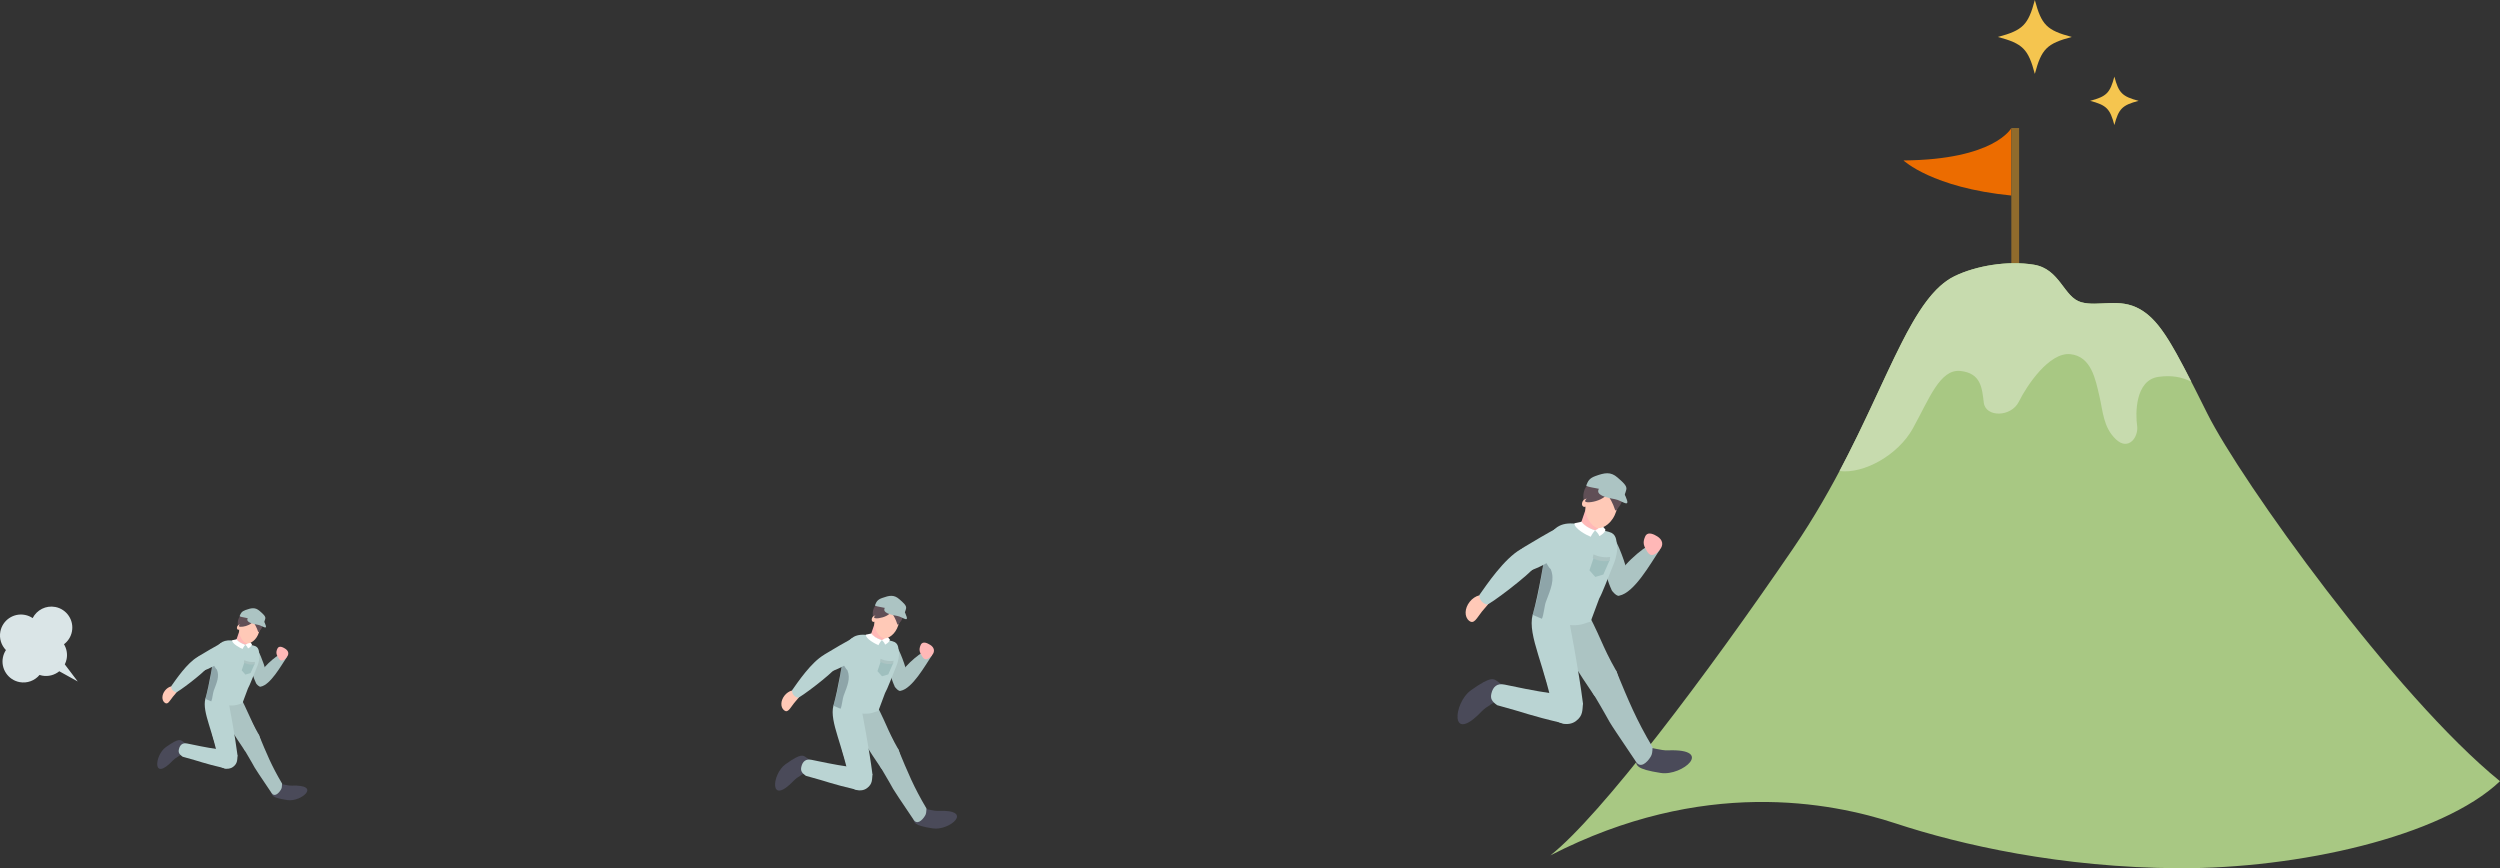 <?xml version="1.0" encoding="UTF-8"?>
<svg id="_レイヤー_2" data-name="レイヤー 2" xmlns="http://www.w3.org/2000/svg" viewBox="0 0 1089.18 378.26">
  <rect x="0" y="0" width="1089.18" height="378.26" fill="#333333" stroke="none"/>
  <defs>
    <style>
      .cls-1 {
        fill: #604f56;
      }

      .cls-2 {
        fill: #bad4d3;
      }

      .cls-3 {
        fill: #ec6c00;
      }

      .cls-4 {
        fill: #112232;
        opacity: .26;
      }

      .cls-5 {
        fill: #ffc9b7;
      }

      .cls-6 {
        fill: #fff;
      }

      .cls-7 {
        fill: #a8c883;
      }

      .cls-8 {
        fill: #f5c54f;
      }

      .cls-9 {
        fill: #c7dbae;
      }

      .cls-10 {
        fill: #dae5e7;
      }

      .cls-11 {
        fill: #acc4c3;
      }

      .cls-12 {
        fill: #906b2c;
      }

      .cls-13 {
        fill: #4a4a59;
      }

      .cls-14 {
        fill: #ffb8b7;
      }

      .cls-15 {
        fill: #9fbfbe;
      }
    </style>
  </defs>
  <g id="_レイヤー_1-2" data-name="レイヤー 1">
    <g>
      <g>
        <path class="cls-3" d="M876.29,85.19v-29.4s-7.23,13.81-47,14.11c0,0,12.56,11.91,47,15.29Z"/>
        <rect class="cls-12" x="876.29" y="55.79" width="3.38" height="59.28"/>
      </g>
      <g>
        <path class="cls-7" d="M851.6,120.28c-23.06,11.14-33.04,63.98-70.46,118.79-37.61,55.09-83.68,116.24-105.68,133.6,66.37-34.13,122.12-23.25,150.46-13.92,28.39,9.35,72.08,19.28,123.44,19.51,51.45.23,114.27-13.65,139.82-37.91-45.7-37.05-113-131.06-127.53-160.21-14.48-29.03-20.18-40.19-29.28-45.41-9.09-5.21-18.12-.95-25.7-3.09-7.58-2.13-9.11-14.43-20.55-16.32-11.44-1.89-25.23.47-34.52,4.96Z"/>
        <path class="cls-9" d="M833.37,186.66c7.12-12.83,11.82-26,20.74-25.04,8.93.96,9.41,7.37,10.17,13.8.76,6.43,11.9,6.44,15.3-.46,3.39-6.89,13.2-21.62,22.41-20.66,9.22.96,10.97,11.18,12.61,18.08,1.64,6.91,1.71,13.73,7.2,18.98,5.49,5.26,10.02-.94,9.28-5.95-.74-5.01-.94-19.82,9.32-21.23,5.64-.78,10.08.03,14.28,2.1-9.64-18.93-14.83-27.24-22.31-31.53-9.09-5.21-18.12-.95-25.7-3.09-7.58-2.13-9.11-14.43-20.55-16.32-11.44-1.89-25.23.47-34.52,4.96-18.23,8.81-28.29,43.64-50.16,84.91,10.5,1.37,25.48-6.91,31.93-18.54Z"/>
      </g>
    </g>
    <g>
      <path class="cls-11" d="M702.2,257.03c.74-6.94,10.24-15.87,15.68-19.14.92-.55,4.46.92,5.21,1.66-4,6-11.07,18.7-17.62,19.96-.9.56-3.32-1.95-3.27-2.49Z"/>
      <path class="cls-14" d="M721.98,233.65c2.42,1.48,2.95,3.75,1.11,5.91-1.84,2.17-3.85,3.3-5.36.9-1.58-2.52-2.19-3.93-1.01-6.65,1.13-2.6,4.11-.85,5.25-.16Z"/>
      <path class="cls-11" d="M697.15,242.55c1.48,4.44,3.55,11.76,5.1,14.65,2.94-.5,4.17-4.43,7.11-4.93-.07-3.76-3.22-12.67-5.88-17.55-2.06-3.78-7.8,3.4-6.33,7.83Z"/>
      <path class="cls-14" d="M703.57,293.79c-1.85-7.68-14.45-29.05-17.92-30.29-1.46-.52-7.73,9.09-8.8,9.87,3.61,8.03,14.12,19.89,19.22,25.16,1.32,1.29,8.86.94,7.49-4.74Z"/>
      <path class="cls-5" d="M688.18,310.78c1.09-7.82-2.79-32.33-5.57-34.75-1.17-1.02-10.52,5.62-11.81,5.96.41,8.8,5.84,23.69,8.66,30.45.75,1.68,7.9,4.12,8.71-1.67Z"/>
      <path class="cls-13" d="M723.58,336.76c-11.11-1.72-10.51-3.26-11.04-5.78-2.04-9.68,8.28-3.83,14.06-4.07,20.51-.83,6.34,11.29-3.02,9.85Z"/>
      <path class="cls-11" d="M719.99,325.56c-.12,2.15-.16,3.03-.85,4.15-1.65,2.67-4.42,5.07-6.3,2.28-16.88-25.09-7.69-11.36-19.01-30.29,0,0,9.31-11.77,10.28-9.43,5.42,13.06,8.64,21.07,15.89,33.3Z"/>
      <path class="cls-11" d="M704.35,292.65c.65,2.59,2.09,4.8-.19,8.35-2.43,3.77-8.14,4.19-9.81,1.73-14.96-22.09-8.38-14.11-16.4-31.19l10.87-10.03c9.42,17.26,8.39,18.61,15.54,31.14Z"/>
      <path class="cls-13" d="M640.89,300.7c9.17-6.5,9.81-4.98,11.95-3.54,8.2,5.53-3.27,8.51-7.26,12.71-14.14,14.88-12.42-3.69-4.69-9.17Z"/>
      <path class="cls-2" d="M689.66,306.53c-.33,2.64.19,5.23-3.11,7.65-3.51,2.58-8.93.84-9.42-2.09-3.66-21.59-11.78-35.01-9.4-44.28l12.33-13.32c.59,2.05,1.32,4.12,1.74,6.32,2.75,14.33,5.99,31.16,7.86,45.71Z"/>
      <path class="cls-2" d="M652.27,307.23c-2.31-1.64-3.04-2.85-2.51-5.09.69-2.95,2.46-4.58,5.75-3.88,29.58,6.27,13.2,1.08,34.15,8.27,0,0-5.84,9.26-8.32,8.67-16.1-3.79-15.36-4.26-29.08-7.97Z"/>
      <path class="cls-14" d="M690.97,221.45c-.32.68,10.46,9.4,7.2,10.53-1.75-.26-7.25-1.4-9.27-4.43l2.07-6.1Z"/>
      <path class="cls-2" d="M696.74,260.74c1.32-2.23,3.8-8.95,6.57-15.72.72-1.75,1.6-5.74,1.12-7.53-.28-1.03.12-3.99-2.28-5.32-3.14-1.42-7.21-1.09-7.21-1.09l-6.75-2.64c-7.85-1.5-11.14,1.46-13.15,5.2-.72,1.34-2.29,6.24-1.92,7.72,0,0-2.65,17.12-5.38,26.46,1.95,1.03,8.36,4.29,17.31,4.56,4.38.13,5.59-1.07,7.92-1.52l3.77-10.11Z"/>
      <path class="cls-4" d="M675.62,247.99c-1.68-1.4-2.36-5.18-3.29-1.83,0,0-1.82,13.25-4.59,21.66.89.48.61.31,4.03,1.77.82-1.72,1.06-5.62,1.74-7.4,2.15-5.66,3.94-9.63,2.12-14.2Z"/>
      <path class="cls-6" d="M694.94,231.07c-2.78-.84-5.04-2.43-5.96-3.87-.11.37-3.08.6-3.06.9.12,2.27,5.2,5.02,7.18,5.79-.23.1.87-1.86,1.84-2.83Z"/>
      <path class="cls-6" d="M694.94,231.07c1.26-.54,2.34-1.68,2.87-2.3l1.62,1.93c.04,1.43-2.64,2.99-2.68,2.84-.39-1.29-1.71-2.35-1.81-2.47Z"/>
      <path class="cls-1" d="M706.97,216.92c.44-2.72-.86-5.26-4.91-7.25-7.08-3.48-10.45,1.52-10.99,2.31-3.71,5.4,1.38,15.25,6.82,14.11,1.52-.32,3.96-.9,5.93-3.76.73-1.06,2.52-1.51,3.15-5.4Z"/>
      <path class="cls-5" d="M703.48,224.45c-2.12,4.51-6.14,6.31-8.04,5.43-3.4-1.57-6.23-7.7-3.83-12.02,2.4-4.32,7-6.35,10.28-4.53s3.69,6.65,1.59,11.12Z"/>
      <path class="cls-5" d="M692.05,219.79c-.51.92-1.71,1.2-2.18.96-.71-.35-.85-1.44-.34-2.36.51-.92,1.49-1.35,2.18-.96s.85,1.44.34,2.36Z"/>
      <path class="cls-1" d="M703.57,221.96c-1.64-5.31-5.51-9.18-4.89-9.27,11.54-1.69,5.81,12.28,4.89,9.27Z"/>
      <path class="cls-1" d="M690.76,217.81c3.45-4.42,7.93-8.15,9.3-4.4,1.71,4.68-11.22,6.86-9.3,4.4Z"/>
      <path class="cls-1" d="M707.77,217.34c-.89-4.78-4.39-9.41-7.53-8.42-4.7,1.48,7.81,9.97,7.53,8.42Z"/>
      <path class="cls-2" d="M682.7,239.36c-9.21,6.81-12.19,7.74-16.59,9.5-2.1-2.12-5.97-7.86-2.91-10.03,6.08-3.65,10.27-6.13,15.53-8.98,2.83-1.54,7.71,6.73,3.96,9.51Z"/>
      <path class="cls-5" d="M648.31,260.05c2.14,1.7-.38,3.49-2.66,6.37-2.28,2.87-3.45,5.74-5.59,4.04-2.14-1.7-2.03-5.41.25-8.28,2.28-2.87,5.86-3.82,8.01-2.12Z"/>
      <path class="cls-2" d="M669.16,246.48c-2.82,3.95-20.35,17.15-21.32,16.9-2.12-.54-3.38-2.15-3.3-4.18,3.12-4.38,10.73-15.78,18.07-19.95,1.15-.65,8.98,3.84,6.56,7.23Z"/>
      <g>
        <path class="cls-11" d="M708.53,213.32c-1.1,3.97-.94,3.21-5.56,1.32-4.62-1.88-12.24-2.29-11.86-3.2.75-1.85,1.27-3.06,3.94-4.03,4.1-1.48,6.64-2,9.65.62,2.33,2.03,4.28,3.67,3.83,5.28Z"/>
        <path class="cls-11" d="M708.23,216.29c2.49,5.66-1.59,1.69-4.66,1.19-7.2-1.17-7.85-2.99-7.01-4.47.84-1.48,5.77-.7,8.48.83,2.71,1.53,2.51.89,3.19,2.45Z"/>
      </g>
      <g>
        <polygon class="cls-15" points="698.53 250.31 695.01 251.35 692.47 248.47 694.46 242.58 701.33 243.93 698.53 250.31"/>
        <path class="cls-11" d="M701.27,244.28c-.76.17-2.14.38-3.83.1-1.62-.27-2.82-.86-3.49-1.26.08-.53.17-1.07.25-1.6.83.39,2.1.88,3.71,1.12,1.48.22,2.73.15,3.6.04-.08.53-.17,1.07-.25,1.6Z"/>
      </g>
    </g>
    <g>
      <path class="cls-8" d="M902.62,16.1c-10.87,2.89-13.21,5.22-16.1,16.1-2.89-10.87-5.22-13.21-16.1-16.1,10.87-2.89,13.21-5.22,16.1-16.1,2.89,10.87,5.22,13.21,16.1,16.1Z"/>
      <path class="cls-8" d="M931.72,43.93c-7.12,1.89-8.66,3.42-10.55,10.55-1.89-7.12-3.42-8.66-10.55-10.55,7.12-1.89,8.66-3.42,10.55-10.55,1.89,7.12,3.42,8.66,10.55,10.55Z"/>
    </g>
    <g>
      <path class="cls-11" d="M389.84,299.04c.57-5.38,7.95-12.32,12.17-14.85.72-.43,3.46.71,4.04,1.29-3.1,4.66-8.59,14.51-13.68,15.49-.7.43-2.58-1.51-2.54-1.93Z"/>
      <path class="cls-14" d="M405.19,280.9c1.88,1.15,2.29,2.91.86,4.59s-2.99,2.56-4.16.7c-1.23-1.96-1.7-3.05-.79-5.16.88-2.02,3.19-.66,4.08-.12Z"/>
      <path class="cls-11" d="M385.91,287.8c1.15,3.45,2.76,9.12,3.95,11.37,2.28-.39,3.24-3.44,5.52-3.83-.05-2.92-2.5-9.83-4.56-13.62-1.6-2.93-6.06,2.64-4.91,6.08Z"/>
      <path class="cls-14" d="M390.9,327.57c-1.44-5.96-11.22-22.55-13.91-23.5-1.13-.4-6,7.05-6.83,7.66,2.8,6.23,10.96,15.44,14.92,19.52,1.02,1,6.88.73,5.82-3.68Z"/>
      <path class="cls-5" d="M378.96,340.75c.85-6.07-2.17-25.09-4.32-26.97-.91-.79-8.17,4.36-9.16,4.63.32,6.83,4.53,18.38,6.72,23.63.58,1.3,6.13,3.2,6.76-1.29Z"/>
      <path class="cls-13" d="M406.43,360.92c-8.62-1.33-8.15-2.53-8.57-4.49-1.58-7.51,6.42-2.97,10.91-3.16,15.92-.65,4.92,8.77-2.35,7.64Z"/>
      <path class="cls-11" d="M403.64,352.23c-.09,1.67-.12,2.36-.66,3.22-1.28,2.07-3.43,3.94-4.89,1.77-13.1-19.47-5.97-8.82-14.76-23.51,0,0,7.22-9.13,7.98-7.32,4.21,10.14,6.7,16.35,12.33,25.84Z"/>
      <path class="cls-11" d="M391.5,326.68c.51,2.01,1.62,3.73-.15,6.48-1.88,2.93-6.32,3.26-7.61,1.34-11.61-17.14-6.5-10.95-12.73-24.21l8.43-7.78c7.31,13.4,6.51,14.44,12.06,24.17Z"/>
      <path class="cls-13" d="M342.25,332.94c7.12-5.05,7.62-3.86,9.27-2.75,6.37,4.29-2.54,6.61-5.63,9.86-10.97,11.55-9.64-2.86-3.64-7.12Z"/>
      <path class="cls-2" d="M380.11,337.45c-.25,2.05.15,4.06-2.41,5.94-2.72,2-6.93.65-7.31-1.62-2.84-16.76-9.14-27.17-7.29-34.36l9.57-10.34c.45,1.59,1.02,3.19,1.35,4.91,2.14,11.12,4.65,24.19,6.1,35.48Z"/>
      <path class="cls-2" d="M351.08,338c-1.79-1.27-2.36-2.21-1.95-3.95.54-2.29,1.91-3.55,4.47-3.01,22.95,4.87,10.24.83,26.51,6.42,0,0-4.53,7.18-6.45,6.73-12.5-2.94-11.92-3.31-22.57-6.19Z"/>
      <path class="cls-14" d="M381.12,271.43c-.25.53,8.11,7.29,5.59,8.17-1.36-.2-5.63-1.09-7.19-3.44l1.61-4.73Z"/>
      <path class="cls-2" d="M385.6,301.92c1.03-1.73,2.95-6.94,5.1-12.2.56-1.36,1.24-4.46.87-5.85-.22-.8.09-3.1-1.77-4.13-2.44-1.1-5.59-.85-5.59-.85l-5.24-2.05c-6.09-1.16-8.65,1.14-10.21,4.03-.56,1.04-1.78,4.84-1.49,5.99,0,0-2.06,13.29-4.18,20.54,1.51.8,6.48,3.33,13.44,3.54,3.4.1,4.34-.83,6.14-1.18l2.93-7.85Z"/>
      <path class="cls-4" d="M369.21,292.02c-1.3-1.09-1.83-4.02-2.56-1.42,0,0-1.41,10.29-3.56,16.81.69.37.47.24,3.13,1.38.63-1.33.83-4.36,1.35-5.74,1.67-4.4,3.05-7.47,1.64-11.02Z"/>
      <path class="cls-6" d="M384.2,278.9c-2.15-.65-3.91-1.88-4.62-3-.09.28-2.39.47-2.38.7.1,1.76,4.04,3.89,5.57,4.5-.18.08.67-1.45,1.43-2.19Z"/>
      <path class="cls-6" d="M384.2,278.9c.98-.42,1.81-1.3,2.23-1.79l1.26,1.5c.03,1.11-2.05,2.32-2.08,2.21-.3-1-1.33-1.82-1.4-1.92Z"/>
      <path class="cls-1" d="M393.54,267.91c.34-2.11-.67-4.09-3.81-5.63-5.5-2.7-8.11,1.18-8.53,1.79-2.88,4.19,1.07,11.83,5.29,10.95,1.18-.25,3.07-.7,4.6-2.92.57-.82,1.96-1.18,2.45-4.19Z"/>
      <path class="cls-5" d="M390.83,273.76c-1.65,3.5-4.77,4.89-6.24,4.21-2.64-1.22-4.83-5.97-2.97-9.33,1.86-3.36,5.44-4.93,7.98-3.52,2.54,1.41,2.86,5.16,1.23,8.63Z"/>
      <path class="cls-5" d="M381.96,270.14c-.4.71-1.33.93-1.69.75-.55-.27-.66-1.12-.26-1.83.4-.71,1.15-1.05,1.69-.75.54.3.66,1.12.26,1.83Z"/>
      <path class="cls-1" d="M390.9,271.83c-1.27-4.12-4.28-7.13-3.79-7.2,8.96-1.32,4.51,9.53,3.79,7.2Z"/>
      <path class="cls-1" d="M380.96,268.6c2.68-3.43,6.15-6.32,7.22-3.41,1.33,3.63-8.71,5.32-7.22,3.41Z"/>
      <path class="cls-1" d="M394.16,268.24c-.69-3.71-3.41-7.3-5.84-6.54-3.65,1.15,6.06,7.74,5.84,6.54Z"/>
      <path class="cls-2" d="M374.7,285.33c-7.15,5.29-9.46,6.01-12.87,7.37-1.63-1.65-4.63-6.1-2.26-7.78,4.72-2.83,7.97-4.75,12.05-6.97,2.2-1.19,5.99,5.23,3.08,7.38Z"/>
      <path class="cls-5" d="M348.01,301.39c1.66,1.32-.29,2.71-2.06,4.94s-2.68,4.45-4.34,3.13c-1.66-1.32-1.58-4.2.19-6.43s4.55-2.97,6.21-1.65Z"/>
      <path class="cls-2" d="M364.2,290.85c-2.19,3.06-15.8,13.31-16.55,13.12-1.64-.42-2.62-1.67-2.56-3.25,2.42-3.4,8.33-12.24,14.02-15.48.89-.51,6.97,2.98,5.09,5.61Z"/>
      <g>
        <path class="cls-11" d="M394.75,265.12c-.85,3.08-.73,2.49-4.32,1.03-3.58-1.46-9.5-1.78-9.21-2.48.59-1.44.98-2.38,3.06-3.13,3.19-1.15,5.15-1.55,7.49.48,1.81,1.57,3.32,2.85,2.97,4.1Z"/>
        <path class="cls-11" d="M394.52,267.43c1.93,4.39-1.23,1.31-3.61.92-5.59-.91-6.09-2.32-5.44-3.47s4.48-.54,6.58.64,1.95.69,2.48,1.9Z"/>
      </g>
      <g>
        <polygon class="cls-15" points="386.99 293.82 384.26 294.63 382.28 292.4 383.83 287.83 389.16 288.87 386.99 293.82"/>
        <path class="cls-11" d="M389.11,289.15c-.59.13-1.66.29-2.97.08-1.26-.21-2.19-.67-2.71-.97l.2-1.24c.64.3,1.63.68,2.88.87,1.15.17,2.12.11,2.8.03-.07.41-.13.83-.2,1.24Z"/>
      </g>
    </g>
    <g>
      <path class="cls-11" d="M111.53,297.54c.47-4.44,6.56-10.16,10.04-12.25.59-.35,2.86.59,3.34,1.07-2.56,3.84-7.09,11.97-11.28,12.78-.58.36-2.13-1.25-2.09-1.59Z"/>
      <path class="cls-14" d="M124.19,282.57c1.55.95,1.89,2.4.71,3.78-1.18,1.39-2.46,2.11-3.43.57-1.01-1.62-1.41-2.52-.65-4.26.73-1.67,2.63-.55,3.36-.1Z"/>
      <path class="cls-11" d="M108.29,288.27c.95,2.84,2.28,7.53,3.26,9.38,1.88-.32,2.67-2.84,4.55-3.16-.04-2.41-2.06-8.11-3.76-11.23-1.32-2.42-5,2.18-4.05,5.01Z"/>
      <path class="cls-14" d="M112.4,321.08c-1.18-4.92-9.25-18.6-11.47-19.39-.94-.33-4.95,5.82-5.63,6.32,2.31,5.14,9.04,12.74,12.31,16.1.84.82,5.67.6,4.8-3.04Z"/>
      <path class="cls-5" d="M102.55,331.95c.7-5.01-1.79-20.7-3.56-22.25-.75-.65-6.74,3.6-7.56,3.82.26,5.63,3.74,15.16,5.54,19.5.48,1.08,5.06,2.64,5.58-1.07Z"/>
      <path class="cls-13" d="M125.22,348.58c-7.11-1.1-6.73-2.09-7.07-3.7-1.31-6.2,5.3-2.45,9-2.6,13.13-.53,4.06,7.23-1.93,6.3Z"/>
      <path class="cls-11" d="M122.91,341.41c-.08,1.38-.1,1.94-.54,2.66-1.05,1.71-2.83,3.25-4.03,1.46-10.81-16.06-4.92-7.28-12.17-19.39,0,0,5.96-7.53,6.58-6.04,3.47,8.36,5.53,13.49,10.17,21.32Z"/>
      <path class="cls-11" d="M112.9,320.34c.42,1.66,1.34,3.07-.12,5.34-1.55,2.42-5.21,2.69-6.28,1.11-9.58-14.14-5.36-9.04-10.5-19.97l6.96-6.42c6.03,11.05,5.37,11.91,9.95,19.94Z"/>
      <path class="cls-13" d="M72.27,325.5c5.87-4.16,6.28-3.19,7.65-2.27,5.25,3.54-2.09,5.45-4.65,8.14-9.05,9.53-7.95-2.36-3-5.87Z"/>
      <path class="cls-2" d="M103.5,329.23c-.21,1.69.12,3.35-1.99,4.9-2.24,1.65-5.72.54-6.03-1.34-2.34-13.82-7.54-22.41-6.01-28.35l7.89-8.53c.38,1.31.84,2.64,1.11,4.05,1.76,9.18,3.83,19.95,5.03,29.26Z"/>
      <path class="cls-2" d="M79.56,329.68c-1.48-1.05-1.94-1.83-1.61-3.26.44-1.89,1.57-2.93,3.68-2.48,18.94,4.02,8.45.69,21.86,5.29,0,0-3.74,5.93-5.32,5.55-10.31-2.42-9.83-2.73-18.62-5.1Z"/>
      <path class="cls-14" d="M104.33,274.77c-.21.43,6.69,6.02,4.61,6.74-1.12-.16-4.64-.9-5.93-2.84l1.32-3.9Z"/>
      <path class="cls-2" d="M108.03,299.92c.85-1.43,2.43-5.73,4.21-10.07.46-1.12,1.02-3.68.71-4.82-.18-.66.07-2.55-1.46-3.41-2.01-.91-4.61-.7-4.61-.7l-4.32-1.69c-5.02-.96-7.13.94-8.42,3.33-.46.86-1.47,3.99-1.23,4.94,0,0-1.7,10.96-3.45,16.94,1.25.66,5.35,2.75,11.08,2.92,2.8.08,3.58-.69,5.07-.97l2.42-6.47Z"/>
      <path class="cls-4" d="M94.51,291.75c-1.07-.9-1.51-3.32-2.11-1.17,0,0-1.17,8.49-2.94,13.86.57.31.39.2,2.58,1.13.52-1.1.68-3.6,1.11-4.74,1.38-3.63,2.52-6.16,1.36-9.09Z"/>
      <path class="cls-6" d="M106.88,280.92c-1.78-.54-3.23-1.55-3.81-2.47-.07.23-1.97.39-1.96.58.08,1.45,3.33,3.21,4.6,3.71-.15.06.56-1.19,1.18-1.81Z"/>
      <path class="cls-6" d="M106.88,280.92c.81-.35,1.5-1.07,1.84-1.48l1.04,1.23c.03.91-1.69,1.92-1.72,1.82-.25-.83-1.09-1.5-1.16-1.58Z"/>
      <path class="cls-1" d="M114.58,271.86c.28-1.74-.55-3.37-3.14-4.64-4.53-2.23-6.69.97-7.04,1.48-2.38,3.46.88,9.76,4.37,9.03.97-.2,2.54-.57,3.8-2.41.47-.68,1.61-.97,2.02-3.46Z"/>
      <path class="cls-5" d="M112.35,276.69c-1.36,2.89-3.93,4.04-5.15,3.48-2.18-1-3.99-4.93-2.45-7.7,1.54-2.77,4.48-4.07,6.58-2.9,2.1,1.16,2.36,4.26,1.02,7.12Z"/>
      <path class="cls-5" d="M105.03,273.7c-.33.59-1.09.77-1.4.62-.46-.23-.54-.92-.22-1.51.33-.59.95-.86,1.4-.62.45.25.54.92.22,1.51Z"/>
      <path class="cls-1" d="M112.4,275.09c-1.05-3.4-3.53-5.88-3.13-5.94,7.39-1.09,3.72,7.86,3.13,5.94Z"/>
      <path class="cls-1" d="M104.2,272.43c2.21-2.83,5.08-5.22,5.95-2.81,1.1,2.99-7.18,4.39-5.95,2.81Z"/>
      <path class="cls-1" d="M115.09,272.13c-.57-3.06-2.81-6.02-4.82-5.39-3.01.95,5,6.38,4.82,5.39Z"/>
      <path class="cls-2" d="M99.04,286.23c-5.9,4.36-7.8,4.96-10.62,6.08-1.34-1.36-3.82-5.03-1.86-6.42,3.89-2.33,6.58-3.92,9.94-5.75,1.81-.98,4.94,4.31,2.54,6.09Z"/>
      <path class="cls-5" d="M77.02,299.48c1.37,1.09-.24,2.24-1.7,4.08-1.46,1.84-2.21,3.67-3.58,2.58-1.37-1.09-1.3-3.46.16-5.3s3.75-2.45,5.13-1.36Z"/>
      <path class="cls-2" d="M90.37,290.79c-1.81,2.53-13.03,10.98-13.65,10.82-1.35-.34-2.16-1.37-2.11-2.68,2-2.8,6.87-10.1,11.57-12.77.74-.42,5.75,2.46,4.2,4.63Z"/>
      <g>
        <path class="cls-11" d="M115.58,269.56c-.7,2.54-.6,2.05-3.56.85-2.96-1.21-7.83-1.47-7.6-2.05.48-1.18.81-1.96,2.52-2.58,2.63-.95,4.25-1.28,6.18.4,1.49,1.3,2.74,2.35,2.45,3.38Z"/>
        <path class="cls-11" d="M115.39,271.46c1.59,3.62-1.02,1.08-2.98.76-4.61-.75-5.03-1.91-4.49-2.86.54-.95,3.69-.45,5.43.53,1.73.98,1.6.57,2.04,1.57Z"/>
      </g>
      <g>
        <polygon class="cls-15" points="109.18 293.24 106.92 293.9 105.3 292.06 106.57 288.29 110.97 289.15 109.18 293.24"/>
        <path class="cls-11" d="M110.93,289.38c-.49.11-1.37.24-2.45.07-1.04-.17-1.81-.55-2.23-.8.05-.34.11-.68.16-1.03.53.25,1.34.56,2.38.72.95.14,1.75.09,2.31.02-.05.34-.11.68-.16,1.03Z"/>
      </g>
    </g>
    <path class="cls-10" d="M14.25,269.3c-.99-.67-2.13-1.16-3.39-1.4-4.95-.96-9.74,2.28-10.7,7.23-.59,3.05.42,6.03,2.42,8.09-.63.96-1.09,2.06-1.32,3.25-.96,4.95,2.28,9.74,7.23,10.7,3.38.65,6.68-.65,8.74-3.12.36.12.72.22,1.1.29,2.76.53,5.47-.24,7.5-1.89l8.05,4.46-5.65-7.46c.36-.72.64-1.5.8-2.34.44-2.3-.03-4.57-1.15-6.43,1.73-1.31,3.02-3.24,3.46-5.54.96-4.95-2.28-9.74-7.23-10.7-4.1-.79-8.08,1.3-9.88,4.85Z"/>
  </g>
</svg>